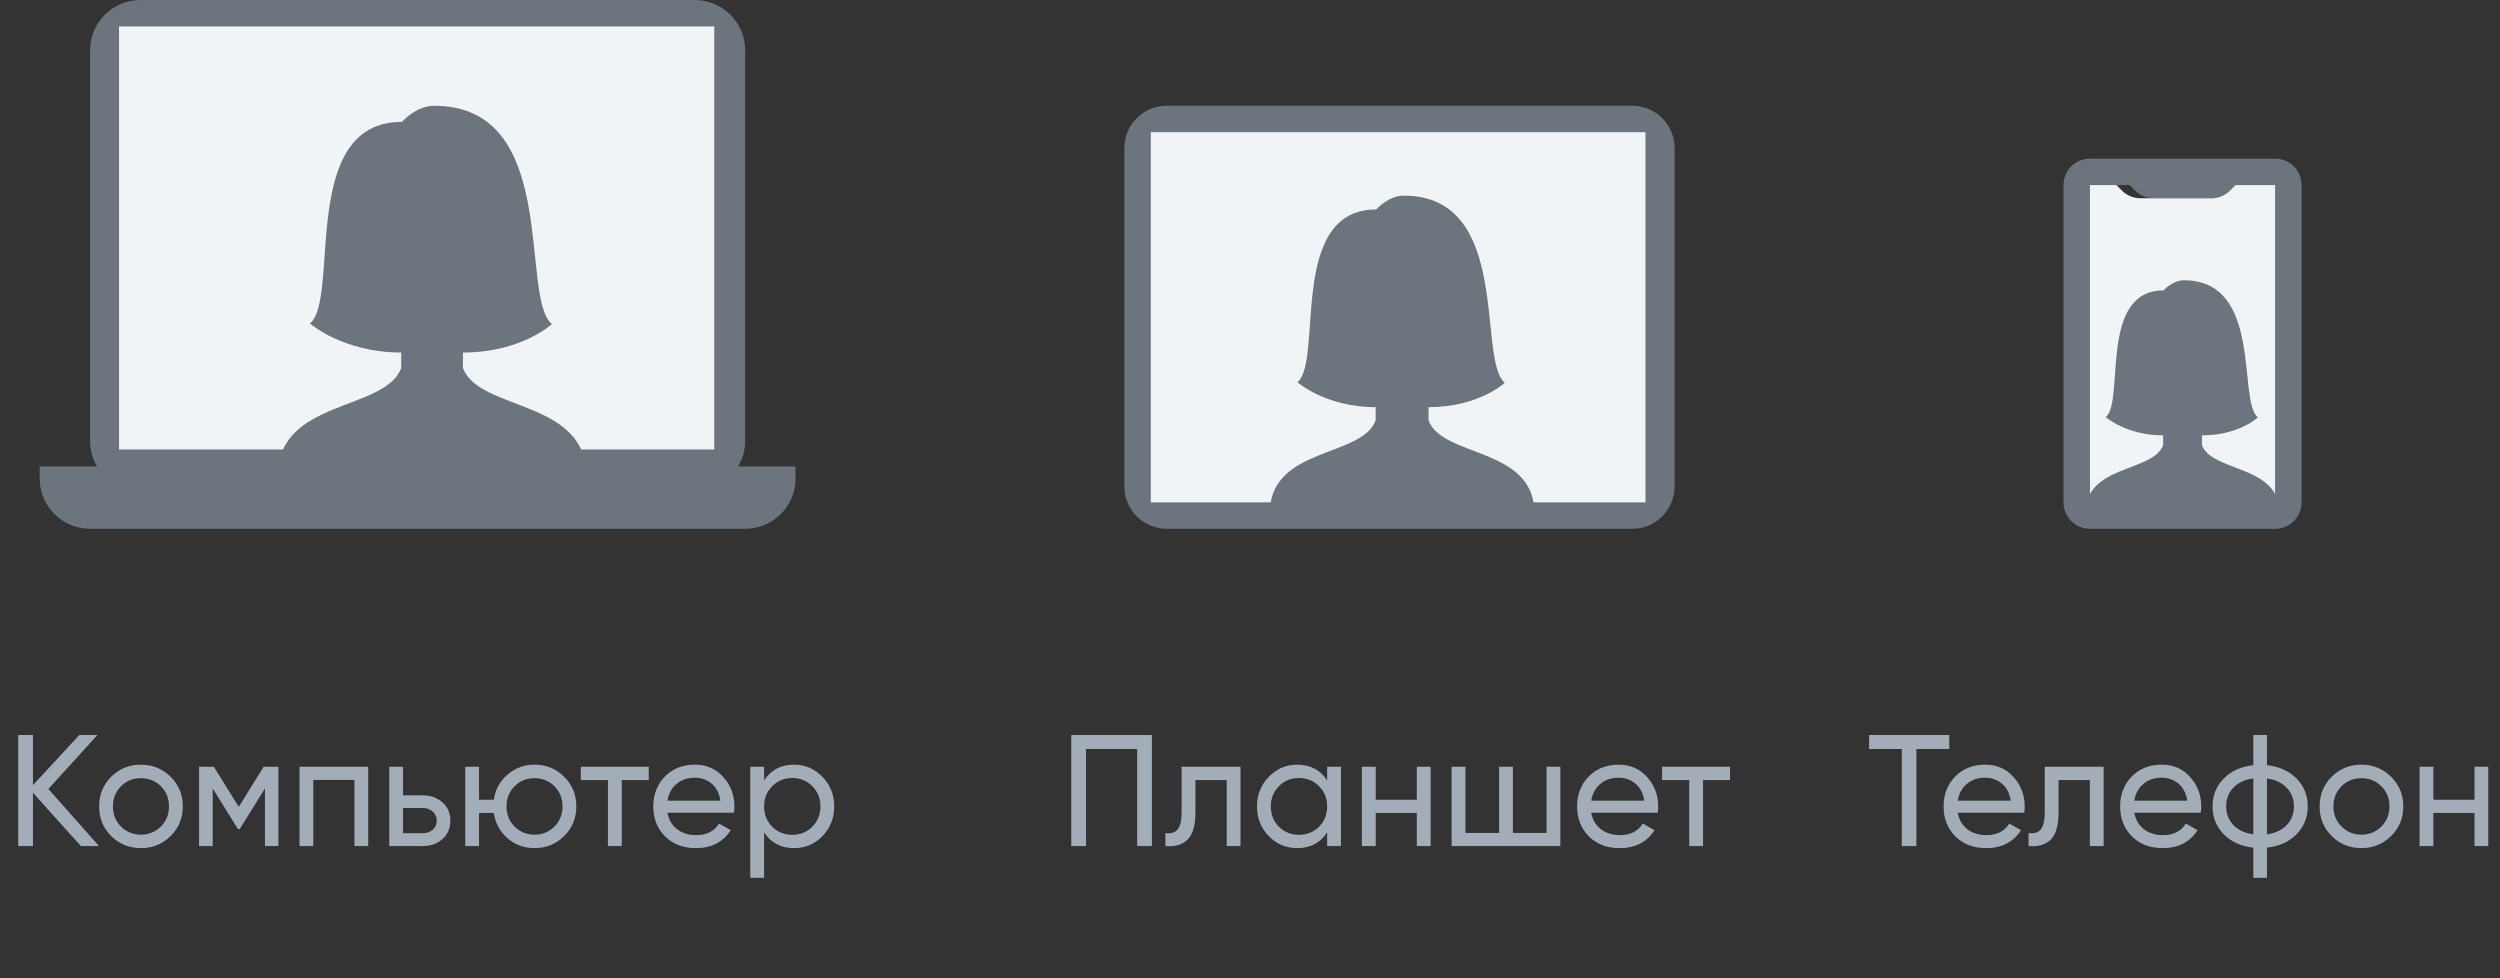 <svg width="92" height="36" viewBox="0 0 92 36" fill="none" xmlns="http://www.w3.org/2000/svg">
<rect x="0" y="0" width="92" height="36" fill="#333333" stroke="none"/>
<path d="M27.164 17.166C27.323 16.893 27.422 16.578 27.422 16.239V1.853C27.422 0.831 26.59 0 25.567 0H5.169C4.147 0 3.315 0.831 3.315 1.853V16.239C3.315 16.578 3.413 16.893 3.573 17.166H1.46V17.606C1.46 18.63 2.29 19.459 3.315 19.459H27.422C28.446 19.459 29.276 18.63 29.276 17.606V17.166H27.164ZM18.15 16.239C18.15 16.751 17.734 17.166 17.223 17.166H14.441C13.929 17.166 13.514 16.751 13.514 16.239H4.682V1.367H26.054L26.055 16.239H18.15Z" fill="#6C757D"/>
<path d="M26.286 0.973H4.381V16.541H26.286V0.973Z" fill="#F0F4F7"/>
<path d="M10.222 17.514C10.222 14.676 14.173 15.145 14.765 13.541V12.973C12.62 12.973 11.407 11.904 11.407 11.904C12.528 10.971 10.975 4.484 14.793 4.484C14.793 4.484 15.308 3.892 15.975 3.892C20.641 3.892 19.104 10.935 20.31 11.925C20.31 11.925 19.193 12.973 17.036 12.973V13.541C17.629 15.145 21.58 14.676 21.58 17.514H10.222Z" fill="#6C757D"/>
<path d="M60.068 3.892H42.933C42.074 3.892 41.376 4.59 41.376 5.449V17.903C41.376 18.761 42.074 19.459 42.933 19.459H60.068C60.927 19.459 61.625 18.761 61.625 17.903V5.449C61.625 4.59 60.927 3.892 60.068 3.892ZM59.289 12.454V17.903H42.933V5.449H59.289V10.897C59.718 10.897 60.068 11.246 60.068 11.676C60.068 12.105 59.718 12.454 59.289 12.454Z" fill="#6C757D"/>
<path d="M60.554 4.865H42.349V18.486H60.554V4.865Z" fill="#F0F4F7"/>
<path d="M46.73 18.876C46.73 16.443 50.117 16.845 50.624 15.471V14.984C48.785 14.984 47.745 14.067 47.745 14.067C48.706 13.268 47.375 7.707 50.648 7.707C50.648 7.707 51.09 7.2 51.66 7.2C55.661 7.2 54.343 13.237 55.377 14.086C55.377 14.086 54.419 14.984 52.571 14.984V15.471C53.079 16.845 56.465 16.443 56.465 18.876H46.73Z" fill="#6C757D"/>
<path d="M83.725 5.838H76.91C76.372 5.838 75.936 6.273 75.936 6.811V18.486C75.936 19.024 76.372 19.459 76.91 19.459H83.725C84.263 19.459 84.698 19.024 84.698 18.486V6.811C84.698 6.273 84.263 5.838 83.725 5.838ZM83.725 18.486H76.91V6.811H78.37L78.572 7.012C78.754 7.195 79.002 7.297 79.26 7.297H81.374C81.632 7.297 81.88 7.195 82.063 7.012L82.265 6.811H83.725V18.486Z" fill="#6C757D"/>
<path d="M76.91 6.811H77.884L78.085 7.012C78.268 7.195 78.516 7.297 78.773 7.297H81.375C81.633 7.297 81.881 7.195 82.063 7.012L82.265 6.811H83.725V18.486H76.91V6.811Z" fill="#F0F4F7"/>
<path d="M76.748 18.876C76.748 17.092 79.232 17.387 79.604 16.379V16.022C78.255 16.022 77.493 15.35 77.493 15.35C78.197 14.763 77.221 10.686 79.621 10.686C79.621 10.686 79.945 10.314 80.364 10.314C83.297 10.314 82.331 14.741 83.089 15.363C83.089 15.363 82.387 16.022 81.031 16.022V16.379C81.404 17.387 83.888 17.092 83.888 18.876H76.748Z" fill="#6C757D"/>
<path d="M3.643 31.135H2.977L1.213 29.174V31.135H0.67V27.049H1.213V28.893L2.919 27.049H3.585L1.78 29.034L3.643 31.135ZM6.277 30.767C5.977 31.063 5.613 31.211 5.185 31.211C4.756 31.211 4.392 31.063 4.092 30.767C3.796 30.472 3.648 30.108 3.648 29.676C3.648 29.244 3.796 28.88 4.092 28.584C4.392 28.288 4.756 28.14 5.185 28.14C5.613 28.14 5.977 28.288 6.277 28.584C6.577 28.88 6.727 29.244 6.727 29.676C6.727 30.108 6.577 30.472 6.277 30.767ZM5.185 30.715C5.477 30.715 5.722 30.616 5.921 30.417C6.119 30.219 6.218 29.971 6.218 29.676C6.218 29.38 6.119 29.133 5.921 28.934C5.722 28.736 5.477 28.637 5.185 28.637C4.896 28.637 4.653 28.736 4.454 28.934C4.256 29.133 4.156 29.38 4.156 29.676C4.156 29.971 4.256 30.219 4.454 30.417C4.653 30.616 4.896 30.715 5.185 30.715ZM10.246 28.216V31.135H9.75V29.016L8.821 30.511H8.757L7.828 29.016V31.135H7.326V28.216H7.869L8.786 29.693L9.703 28.216H10.246ZM13.551 28.216V31.135H13.043V28.701H11.53V31.135H11.022V28.216H13.551ZM15.557 29.267C15.85 29.267 16.091 29.355 16.282 29.53C16.477 29.701 16.574 29.925 16.574 30.201C16.574 30.477 16.477 30.703 16.282 30.878C16.091 31.049 15.85 31.135 15.557 31.135H14.325V28.216H14.833V29.267H15.557ZM15.557 30.662C15.701 30.662 15.822 30.621 15.92 30.54C16.021 30.454 16.072 30.341 16.072 30.201C16.072 30.061 16.021 29.948 15.92 29.863C15.822 29.777 15.701 29.734 15.557 29.734H14.833V30.662H15.557ZM19.673 28.14C20.101 28.14 20.463 28.288 20.759 28.584C21.059 28.88 21.209 29.244 21.209 29.676C21.209 30.108 21.059 30.472 20.759 30.767C20.463 31.063 20.101 31.211 19.673 31.211C19.287 31.211 18.954 31.088 18.674 30.843C18.393 30.598 18.226 30.289 18.172 29.915H17.628V31.135H17.12V28.216H17.628V29.43H18.172C18.226 29.057 18.393 28.749 18.674 28.508C18.958 28.263 19.291 28.14 19.673 28.14ZM19.673 30.715C19.961 30.715 20.204 30.616 20.403 30.417C20.602 30.219 20.701 29.971 20.701 29.676C20.701 29.38 20.602 29.133 20.403 28.934C20.204 28.736 19.961 28.637 19.673 28.637C19.381 28.637 19.135 28.736 18.937 28.934C18.738 29.133 18.639 29.38 18.639 29.676C18.639 29.971 18.738 30.219 18.937 30.417C19.135 30.616 19.381 30.715 19.673 30.715ZM23.874 28.216V28.707H22.881V31.135H22.372V28.707H21.374V28.216H23.874ZM24.561 29.909C24.612 30.17 24.731 30.372 24.918 30.516C25.108 30.66 25.342 30.732 25.619 30.732C26.004 30.732 26.284 30.59 26.46 30.306L26.892 30.551C26.608 30.991 26.179 31.211 25.607 31.211C25.143 31.211 24.766 31.067 24.474 30.779C24.185 30.487 24.041 30.119 24.041 29.676C24.041 29.236 24.183 28.87 24.468 28.578C24.752 28.286 25.12 28.14 25.572 28.14C26 28.14 26.349 28.292 26.617 28.596C26.89 28.895 27.026 29.257 27.026 29.681C27.026 29.756 27.02 29.831 27.009 29.909H24.561ZM25.572 28.619C25.299 28.619 25.073 28.697 24.894 28.852C24.715 29.004 24.604 29.209 24.561 29.465H26.512C26.469 29.189 26.36 28.979 26.185 28.835C26.01 28.691 25.805 28.619 25.572 28.619ZM29.223 28.14C29.631 28.14 29.98 28.29 30.268 28.59C30.556 28.886 30.7 29.248 30.7 29.676C30.7 30.104 30.556 30.468 30.268 30.767C29.98 31.063 29.631 31.211 29.223 31.211C28.74 31.211 28.372 31.018 28.119 30.633V32.303H27.61V28.216H28.119V28.718C28.372 28.333 28.74 28.14 29.223 28.14ZM29.158 30.721C29.45 30.721 29.696 30.621 29.894 30.423C30.093 30.221 30.192 29.971 30.192 29.676C30.192 29.38 30.093 29.133 29.894 28.934C29.696 28.732 29.45 28.631 29.158 28.631C28.862 28.631 28.615 28.732 28.416 28.934C28.218 29.133 28.119 29.38 28.119 29.676C28.119 29.971 28.218 30.221 28.416 30.423C28.615 30.621 28.862 30.721 29.158 30.721Z" fill="#A2ADB8"/>
<path d="M42.39 27.049V31.135H41.847V27.562H39.966V31.135H39.423V27.049H42.39ZM45.651 28.216V31.135H45.143V28.707H43.992V29.898C43.992 30.376 43.895 30.711 43.7 30.902C43.509 31.088 43.238 31.166 42.888 31.135V30.656C43.087 30.684 43.234 30.641 43.332 30.528C43.433 30.411 43.484 30.197 43.484 29.886V28.216H45.651ZM48.839 28.216H49.347V31.135H48.839V30.633C48.586 31.018 48.218 31.211 47.735 31.211C47.326 31.211 46.978 31.063 46.69 30.767C46.401 30.468 46.257 30.104 46.257 29.676C46.257 29.248 46.401 28.886 46.69 28.59C46.978 28.29 47.326 28.14 47.735 28.14C48.218 28.14 48.586 28.333 48.839 28.718V28.216ZM47.799 30.721C48.095 30.721 48.343 30.621 48.541 30.423C48.74 30.221 48.839 29.971 48.839 29.676C48.839 29.38 48.74 29.133 48.541 28.934C48.343 28.732 48.095 28.631 47.799 28.631C47.507 28.631 47.262 28.732 47.063 28.934C46.865 29.133 46.766 29.38 46.766 29.676C46.766 29.971 46.865 30.221 47.063 30.423C47.262 30.621 47.507 30.721 47.799 30.721ZM52.138 28.216H52.647V31.135H52.138V29.915H50.626V31.135H50.117V28.216H50.626V29.43H52.138V28.216ZM56.913 28.216H57.421V31.135H53.42V28.216H53.928V30.651H55.167V28.216H55.675V30.651H56.913V28.216ZM58.556 29.909C58.607 30.17 58.726 30.372 58.913 30.516C59.104 30.66 59.337 30.732 59.614 30.732C59.999 30.732 60.28 30.59 60.455 30.306L60.887 30.551C60.603 30.991 60.175 31.211 59.602 31.211C59.139 31.211 58.761 31.067 58.469 30.779C58.181 30.487 58.037 30.119 58.037 29.676C58.037 29.236 58.179 28.87 58.463 28.578C58.747 28.286 59.115 28.14 59.567 28.14C59.995 28.14 60.344 28.292 60.613 28.596C60.885 28.895 61.022 29.257 61.022 29.681C61.022 29.756 61.016 29.831 61.004 29.909H58.556ZM59.567 28.619C59.294 28.619 59.069 28.697 58.889 28.852C58.71 29.004 58.599 29.209 58.556 29.465H60.508C60.465 29.189 60.356 28.979 60.18 28.835C60.005 28.691 59.801 28.619 59.567 28.619ZM63.665 28.216V28.707H62.672V31.135H62.163V28.707H61.165V28.216H63.665Z" fill="#A2ADB8"/>
<path d="M71.733 27.049V27.562H70.523V31.135H69.986V27.562H68.783V27.049H71.733ZM72.044 29.909C72.094 30.17 72.213 30.372 72.4 30.516C72.591 30.66 72.824 30.732 73.101 30.732C73.486 30.732 73.767 30.59 73.942 30.306L74.374 30.551C74.09 30.991 73.662 31.211 73.089 31.211C72.626 31.211 72.248 31.067 71.956 30.779C71.668 30.487 71.524 30.119 71.524 29.676C71.524 29.236 71.666 28.87 71.95 28.578C72.234 28.286 72.602 28.14 73.054 28.14C73.483 28.14 73.831 28.292 74.1 28.596C74.372 28.895 74.509 29.257 74.509 29.681C74.509 29.756 74.503 29.831 74.491 29.909H72.044ZM73.054 28.619C72.781 28.619 72.556 28.697 72.377 28.852C72.197 29.004 72.086 29.209 72.044 29.465H73.995C73.952 29.189 73.843 28.979 73.668 28.835C73.492 28.691 73.288 28.619 73.054 28.619ZM77.414 28.216V31.135H76.906V28.707H75.755V29.898C75.755 30.376 75.658 30.711 75.463 30.902C75.272 31.088 75.002 31.166 74.651 31.135V30.656C74.85 30.684 74.998 30.641 75.095 30.528C75.196 30.411 75.247 30.197 75.247 29.886V28.216H77.414ZM78.541 29.909C78.591 30.17 78.71 30.372 78.897 30.516C79.088 30.66 79.321 30.732 79.598 30.732C79.983 30.732 80.264 30.59 80.439 30.306L80.871 30.551C80.587 30.991 80.159 31.211 79.586 31.211C79.123 31.211 78.745 31.067 78.453 30.779C78.165 30.487 78.021 30.119 78.021 29.676C78.021 29.236 78.163 28.87 78.447 28.578C78.731 28.286 79.099 28.14 79.551 28.14C79.98 28.14 80.328 28.292 80.597 28.596C80.869 28.895 81.006 29.257 81.006 29.681C81.006 29.756 81 29.831 80.988 29.909H78.541ZM79.551 28.619C79.278 28.619 79.053 28.697 78.874 28.852C78.694 29.004 78.583 29.209 78.541 29.465H80.492C80.449 29.189 80.34 28.979 80.164 28.835C79.989 28.691 79.785 28.619 79.551 28.619ZM84.517 28.654C84.789 28.934 84.925 29.275 84.925 29.676C84.925 30.076 84.789 30.417 84.517 30.697C84.244 30.977 83.88 31.143 83.424 31.194V32.303H82.922V31.194C82.466 31.143 82.102 30.977 81.83 30.697C81.557 30.417 81.421 30.076 81.421 29.676C81.421 29.275 81.557 28.934 81.83 28.654C82.102 28.374 82.466 28.208 82.922 28.158V27.049H83.424V28.158C83.88 28.208 84.244 28.374 84.517 28.654ZM81.923 29.676C81.923 29.944 82.011 30.172 82.186 30.359C82.365 30.546 82.611 30.66 82.922 30.703V28.648C82.611 28.687 82.365 28.8 82.186 28.987C82.011 29.174 81.923 29.403 81.923 29.676ZM83.424 30.703C83.736 30.66 83.979 30.546 84.154 30.359C84.33 30.172 84.417 29.944 84.417 29.676C84.417 29.407 84.33 29.18 84.154 28.993C83.979 28.806 83.736 28.691 83.424 28.648V30.703ZM87.991 30.767C87.691 31.063 87.327 31.211 86.898 31.211C86.47 31.211 86.106 31.063 85.806 30.767C85.51 30.472 85.362 30.108 85.362 29.676C85.362 29.244 85.51 28.88 85.806 28.584C86.106 28.288 86.47 28.14 86.898 28.14C87.327 28.14 87.691 28.288 87.991 28.584C88.291 28.88 88.441 29.244 88.441 29.676C88.441 30.108 88.291 30.472 87.991 30.767ZM86.898 30.715C87.191 30.715 87.436 30.616 87.634 30.417C87.833 30.219 87.932 29.971 87.932 29.676C87.932 29.38 87.833 29.133 87.634 28.934C87.436 28.736 87.191 28.637 86.898 28.637C86.61 28.637 86.367 28.736 86.168 28.934C85.97 29.133 85.87 29.38 85.87 29.676C85.87 29.971 85.97 30.219 86.168 30.417C86.367 30.616 86.61 30.715 86.898 30.715ZM91.061 28.216H91.569V31.135H91.061V29.915H89.548V31.135H89.04V28.216H89.548V29.43H91.061V28.216Z" fill="#A2ADB8"/>
</svg>
